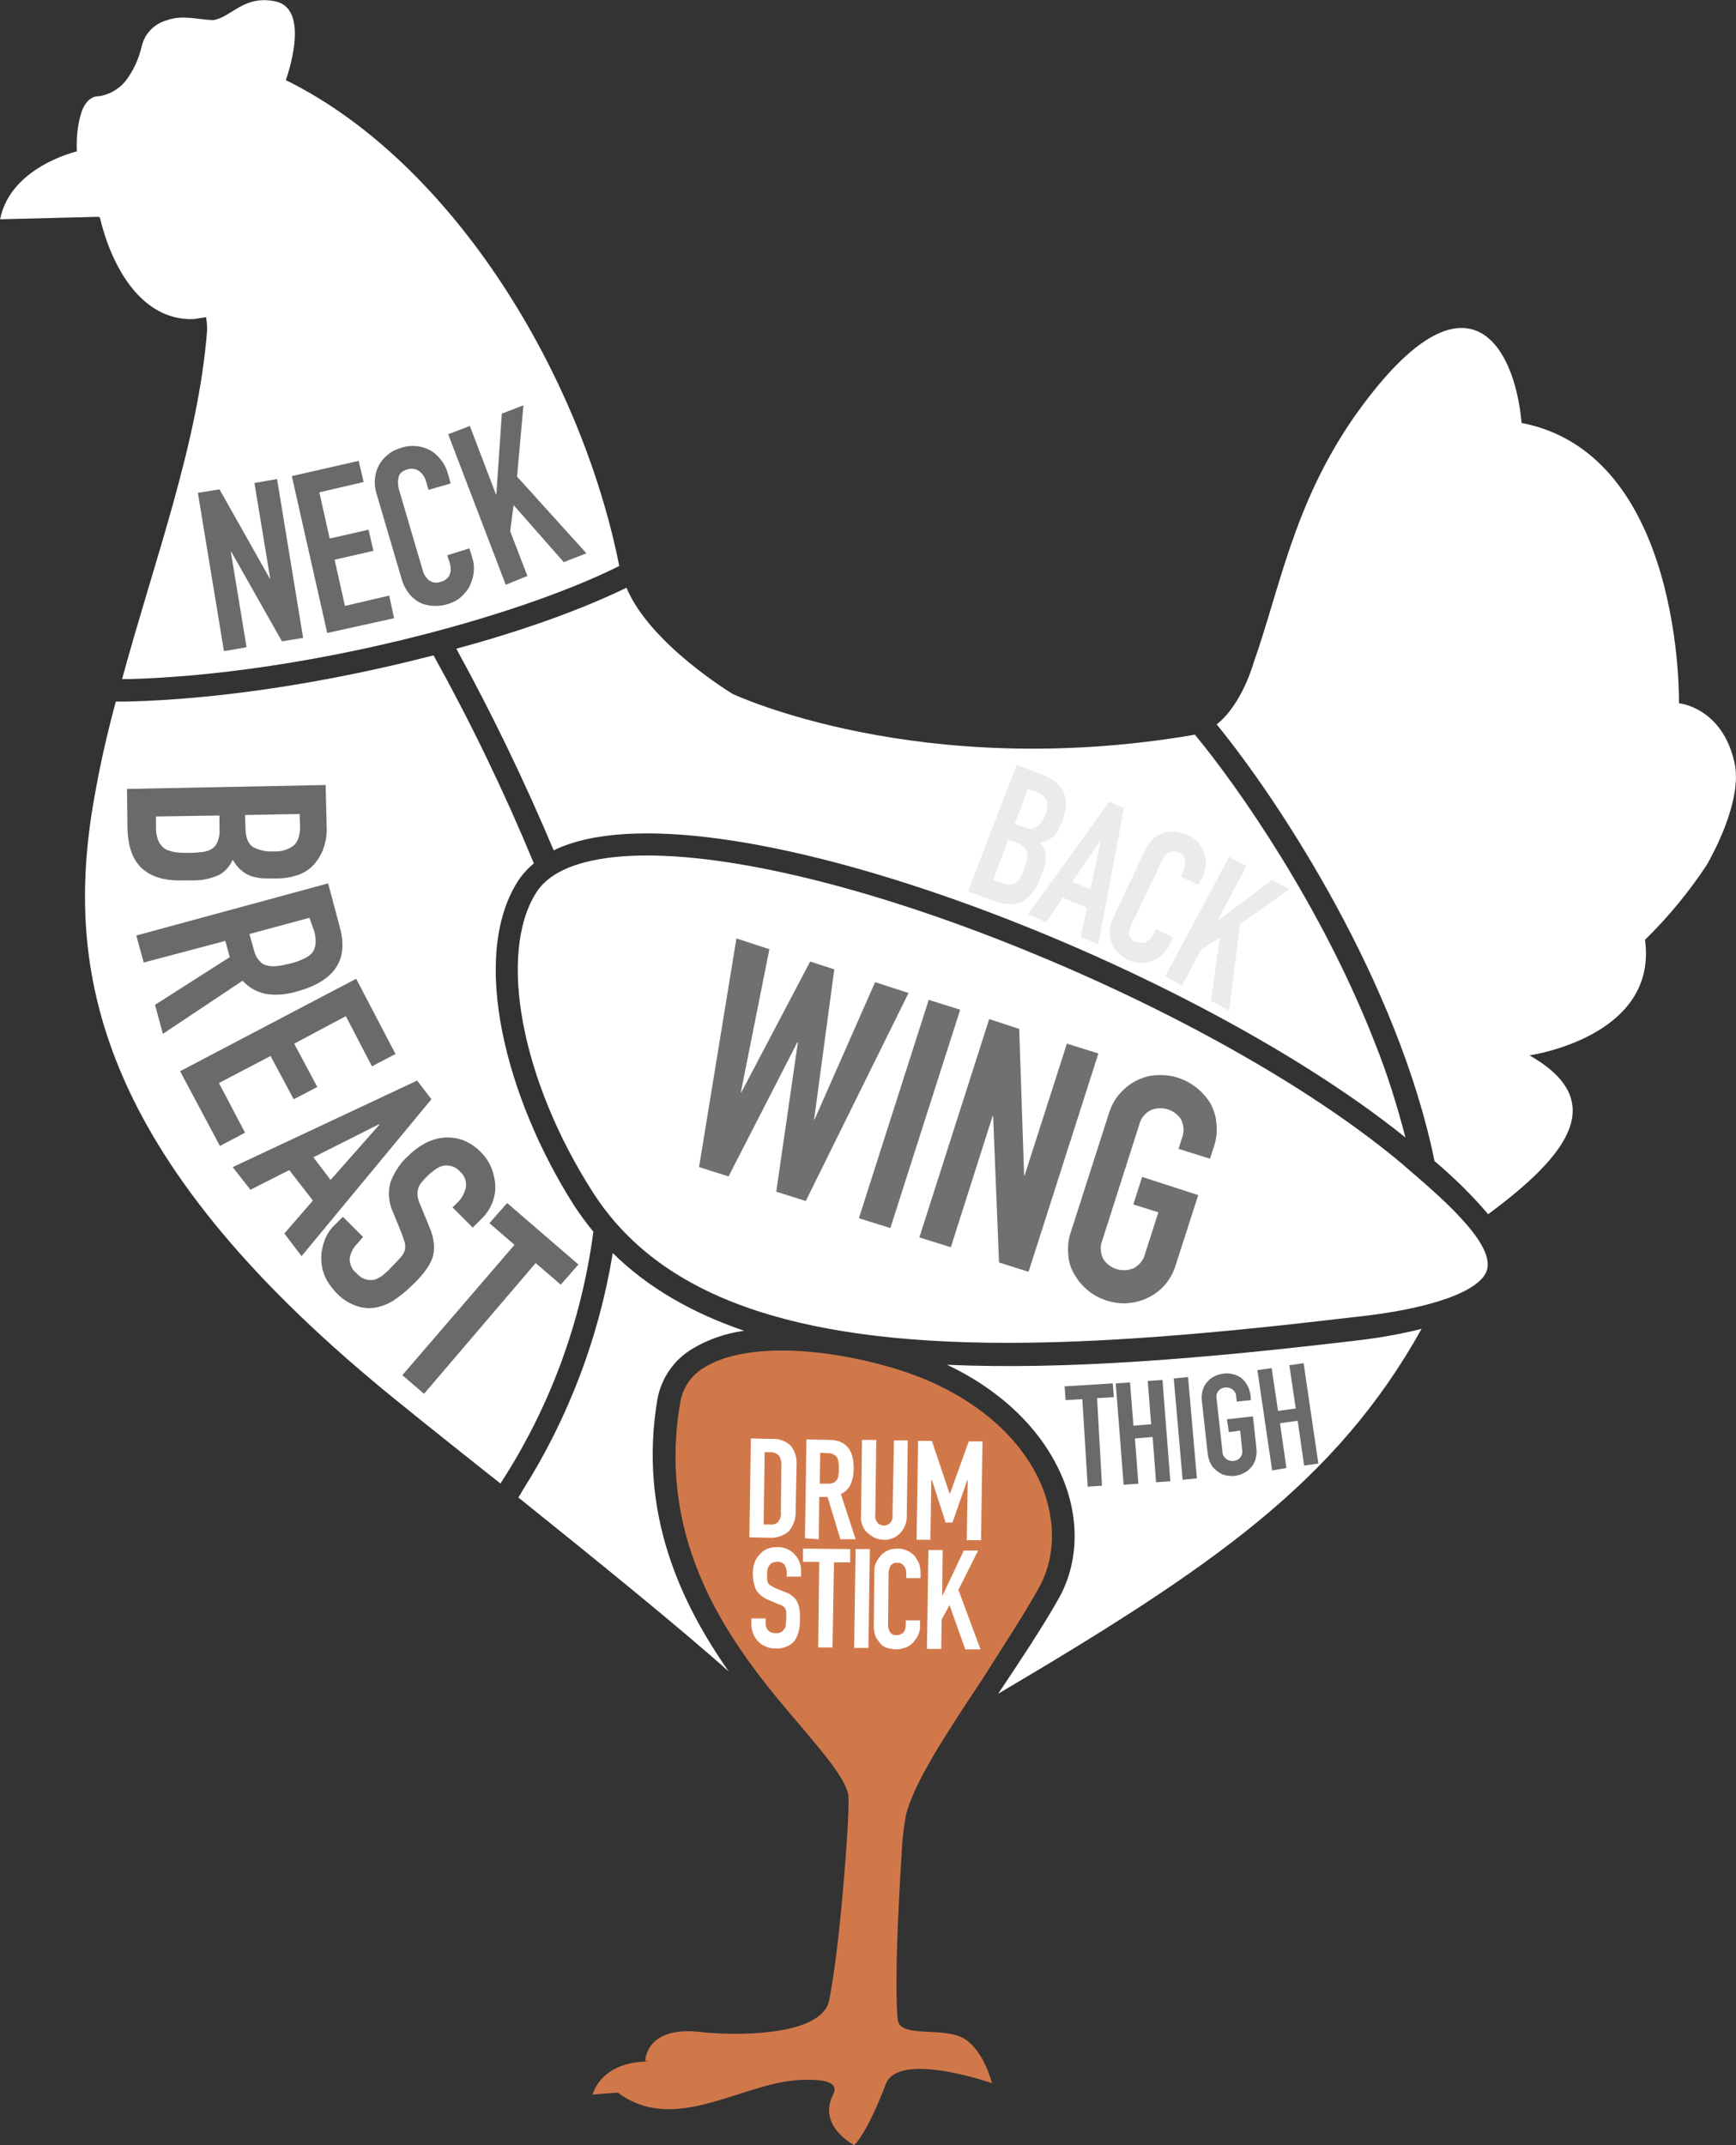 <?xml version="1.0" encoding="utf-8"?>
<!-- Generator: Adobe Illustrator 26.1.0, SVG Export Plug-In . SVG Version: 6.00 Build 0)  -->
<svg version="1.1" id="Layer_1" xmlns="http://www.w3.org/2000/svg" xmlns:xlink="http://www.w3.org/1999/xlink" x="0px" y="0px"
	 viewBox="0 0 353 436.2" style="enable-background:new 0 0 353 436.2;" xml:space="preserve">
<rect x="0" y="0" width="353" height="436.2" fill="#333333" stroke="none"/>
<style type="text/css">
	.st0{fill:#D1784A;}
	.st1{fill:#FFFFFF;}
	.st2{fill:#6A6A6A;}
	.st3{fill:#EBEBEB;}
	.st4{fill:#707070;}
</style>
<g id="drumstick" transform="translate(76.914 318.109)">
	<path id="Path_6970" class="st0" d="M134.2,5c3.4-5.9,3.7-13.3,0.9-20.5c-4.4-11.1-15.5-20-30.3-24.4c-15.9-4.7-31-4.8-38.4-0.2
		c-2.7,1.5-4.5,4.2-5,7.2c-5.3,30.8,12.7,52,24.7,66c4.7,5.6,8.3,9.8,9.4,13.3c0.4,1.3-0.2,9.7-0.5,13.7c-0.7,9.2-1.8,20.9-3.3,28.5
		s-19.9,7.2-26,6.5c-11.4-1.4-11.4,5.9-11.4,5.9s0.7,0.1,1.6,0.1c-10.7-0.4-12.3,6.7-12.3,6.7l5.1-0.4c12,8.9,25.8-2.6,38.1-2.6
		c1.7,0,7.3-0.2,5.7,3c-3.3,6.4,4.3,10.3,4.3,10.3s2.6-2.4,6.4-12.4c2.6-6.9,21.6-0.2,21.6-0.2s-1.4-5.9-5.1-8.7
		c-4.2-3.2-13.8-0.1-14.1-4.4c-0.6-7.2,0.1-22,0.8-33.1c0.1-2.8,0.4-5.6,0.9-8.3c1.6-6.6,8.2-16.6,15.7-27.9
		C126.9,16.9,131,10.7,134.2,5z"/>
	<g id="Drumstick_text" transform="translate(31.869 17.783)">
		<path id="Path_6994" class="st1" d="M43.6-23.3l0.3-20.1l4.3,0.1c1.4-0.1,2.8,0.4,3.8,1.4c0.9,1.1,1.3,2.5,1.2,3.9L53-28.7
			c0.1,1.5-0.4,3-1.4,4.2c-1.1,0.9-2.5,1.4-4,1.3L43.6-23.3z M46.7-40.6l-0.2,14.7h1.3c0.6,0.1,1.3-0.1,1.7-0.6
			c0.4-0.6,0.6-1.2,0.5-1.9l0.1-9.7c0-0.6-0.1-1.3-0.5-1.8s-1.1-0.7-1.7-0.7H46.7z"/>
		<path id="Path_6995" class="st1" d="M54.9-23.1l0.3-20.1l4.6,0.1c3.4,0,5.1,2,5,6c0,1-0.2,2.1-0.6,3s-1.1,1.6-2,2l3,9.2h-3.1
			l-2.6-8.6h-1.7l-0.1,8.6L54.9-23.1z M58-40.5l-0.1,6.3h1.6c0.4,0,0.8,0,1.2-0.2c0.3-0.1,0.5-0.3,0.7-0.6s0.3-0.6,0.3-1
			c0.1-0.4,0.1-0.9,0.1-1.3c0-0.4,0-0.9-0.1-1.3c0-0.4-0.2-0.7-0.3-1c-0.5-0.6-1.3-0.9-2-0.8L58-40.5z"/>
		<path id="Path_6996" class="st1" d="M75.8-43l-0.2,15.6c0,1.2-0.5,2.4-1.4,3.3c-0.4,0.4-0.9,0.8-1.5,1s-1.2,0.4-1.8,0.3
			c-0.6,0-1.2-0.1-1.8-0.4c-0.6-0.3-1-0.6-1.5-1c-0.4-0.4-0.8-0.9-1-1.5s-0.4-1.2-0.3-1.8l0.2-15.6h2.9l-0.2,15.3
			c-0.1,0.6,0.1,1.1,0.5,1.6c0.7,0.7,1.8,0.7,2.5,0c0.4-0.4,0.6-1,0.5-1.6L73-43H75.8z"/>
		<path id="Path_6997" class="st1" d="M77.6-22.8l0.3-20.1h2.8l3.6,10.7h0.1l3.8-10.6H91l-0.3,20.1h-2.9L88-34.9h-0.1l-3,8.6h-1.4
			L80.7-35h-0.1l-0.2,12.2H77.6z"/>
		<path id="Path_6998" class="st1" d="M54.1-15.3h-2.9v-0.6c0-0.6-0.1-1.2-0.4-1.7c-0.3-0.5-0.9-0.8-1.6-0.7c-0.3,0-0.7,0.1-1,0.2
			c-0.2,0.1-0.4,0.3-0.6,0.6c-0.2,0.3-0.3,0.5-0.3,0.8c-0.1,0.3-0.1,0.6-0.1,1c0,0.3,0,0.7,0,1c0,0.2,0.1,0.5,0.2,0.7
			c0.1,0.2,0.3,0.4,0.5,0.5c0.3,0.2,0.6,0.3,0.9,0.5l2.2,0.9c0.6,0.2,1.1,0.5,1.5,0.9c0.4,0.3,0.7,0.7,0.9,1.2s0.3,1,0.4,1.5
			c0.1,0.7,0.1,1.3,0.1,2c0,0.8-0.1,1.6-0.3,2.4c-0.2,0.7-0.4,1.3-0.8,1.8c-0.4,0.5-1,1-1.6,1.2c-0.7,0.3-1.5,0.5-2.4,0.4
			c-0.7,0-1.3-0.1-1.9-0.4c-0.6-0.2-1.1-0.6-1.5-1s-0.8-1-1-1.5C44.1-4.4,44-5,44-5.7v-1.1h2.9v0.9c0,0.5,0.1,1,0.4,1.4
			c0.4,0.5,1,0.7,1.6,0.7c0.4,0,0.8,0,1.1-0.2c0.3-0.1,0.5-0.3,0.6-0.6C50.9-4.8,51-5.1,51-5.5s0.1-0.8,0.1-1.2c0-0.4,0-0.9,0-1.3
			c0-0.3-0.1-0.6-0.2-0.8c-0.1-0.2-0.3-0.4-0.5-0.5c-0.3-0.2-0.6-0.3-0.9-0.4l-2.1-0.9c-1-0.4-1.9-1.1-2.5-2.1
			c-0.4-1-0.6-2.1-0.6-3.2c0-0.7,0.1-1.5,0.3-2.1s0.5-1.2,1-1.7c0.4-0.5,0.9-0.9,1.5-1.2c0.7-0.3,1.4-0.4,2.2-0.4
			c0.7,0,1.3,0.1,2,0.4c0.6,0.3,1.1,0.6,1.5,1.1c0.8,0.8,1.3,2,1.3,3.1V-15.3z"/>
		<path id="Path_6999" class="st1" d="M57.6-0.9l0.2-17.4h-3.3V-21l9.6,0.1v2.7h-3.3L60.5-0.9H57.6z"/>
		<path id="Path_7000" class="st1" d="M64.9-0.8l0.3-20.1h2.9L67.8-0.8H64.9z"/>
		<path id="Path_7001" class="st1" d="M78.3-6.4v1.2c0,0.6-0.1,1.2-0.4,1.8c-0.2,0.5-0.6,1-1,1.5c-0.4,0.4-0.9,0.8-1.5,1
			s-1.2,0.4-1.8,0.4c-0.6,0-1.1-0.1-1.7-0.2c-0.6-0.2-1.1-0.4-1.5-0.8C70-2,69.6-2.5,69.3-3c-0.3-0.7-0.4-1.5-0.4-2.3L69-16.4
			c0-0.6,0.1-1.3,0.4-1.8c0.2-0.5,0.6-1,1-1.5c0.4-0.4,0.9-0.7,1.5-1c0.6-0.2,1.3-0.3,1.9-0.3c1.2,0,2.4,0.5,3.3,1.4
			c0.4,0.5,0.7,1,1,1.6c0.2,0.6,0.3,1.3,0.3,1.9v1.1h-2.9v-1c0-0.5-0.1-1-0.5-1.5c-0.3-0.4-0.8-0.7-1.3-0.6
			c-0.6-0.1-1.1,0.2-1.4,0.6c-0.3,0.5-0.4,1.1-0.4,1.7L71.8-5.5c0,0.5,0.1,1,0.4,1.5c0.3,0.4,0.8,0.7,1.4,0.6c0.2,0,0.4,0,0.6-0.1
			s0.4-0.2,0.6-0.3C75-4,75.1-4.2,75.2-4.4c0.1-0.3,0.2-0.6,0.2-1v-1H78.3z"/>
		<path id="Path_7002" class="st1" d="M79.7-0.6L80-20.7h2.9l-0.1,9.2h0.1l4.3-9.1h2.9l-4,8l4.5,12.1h-3.1l-3.2-9l-1.6,2.9l-0.1,6
			L79.7-0.6z"/>
	</g>
</g>
<path id="tail" class="st1" d="M352.7,155.1c-2.5-11.3-11.3-12.1-11.3-12.1s1-50.6-32-57c-1.4-16-11.4-33.5-34.2-1l0,0
	c-12.2,17.7-14.9,34.5-20.3,49.8c0,0-2.3,8.4-7.5,12.5c13,15.9,36.9,52.6,44.3,88.8c3.9,3.3,7.6,6.9,10.9,10.8
	c16.1-11.9,24.8-23,8.4-32.3c0,0,26.2-3.7,23.5-23.5c4.7-4.6,9-9.8,12.6-15.3C348,174.2,354.4,162.9,352.7,155.1z"/>
<path id="extra" class="st1" d="M140.9,274.2c3.2-1.9,6.7-3.1,10.4-3.6c-10.5-3.6-19.5-8.7-26.7-15.8c-2.8,17.1-9,33.5-18.3,48.2
	c-0.1,0.2-0.5,0.9-0.9,1.5c15.7,12.6,33.2,26.8,42.8,35.4c-9.6-13.7-18.5-32.1-14.5-55.5C134.5,280.2,137.1,276.4,140.9,274.2z"/>
<g id="breast" transform="translate(-26.245 176.558)">
	<path id="Path_6975" class="st1" d="M146.9,73.9c-1.4-1.7-2.7-3.5-3.9-5.3c-14-22-21.2-50.5-11.5-65.9c0.9-1.4,2-2.6,3.3-3.7
		c-6-14.5-12.8-28.6-20.4-42.3c-19.7,5.1-42.1,8.9-62.3,9.4c-0.2,0-1.4,0-2.3,0c-1.6,5.9-3,11.9-4.1,18c-6.6,35-0.9,72.1,56.3,120.1
		c4.5,3.8,14.5,11.8,26,20.9C138.1,109.6,144.5,92.1,146.9,73.9z"/>
	<g id="text" transform="translate(8.466 26.466)">
		<path id="Path_6976" class="st2" d="M43.6-42.6L84-43.4l0.2,8.5c0.1,1.6-0.2,3.2-0.8,4.8c-0.5,1.2-1.2,2.3-2.2,3.3
			c-0.9,0.8-2,1.5-3.2,1.8c-1.2,0.4-2.5,0.6-3.8,0.6h-1.5c-0.9,0-1.9,0-2.8-0.2c-0.7-0.1-1.4-0.4-2-0.7c-1.2-0.7-2.1-1.7-2.8-2.9
			c-0.6,1.3-1.5,2.4-2.8,3.1C60.7-24.4,59-24,57.2-24h-2.3c-3.6,0.1-6.3-0.7-8.2-2.4c-1.9-1.7-2.9-4.4-3-8.2L43.6-42.6z M62.4-37.2
			L49.5-37v2.5c0,0.9,0.2,1.9,0.6,2.7c0.3,0.6,0.8,1.1,1.4,1.5c0.7,0.3,1.4,0.5,2.2,0.6s1.7,0.1,2.7,0.1c0.9,0,1.8-0.1,2.7-0.2
			c0.7-0.1,1.3-0.3,1.9-0.7c0.5-0.4,0.9-0.9,1.1-1.6c0.3-0.8,0.4-1.7,0.3-2.6V-37.2z M78.7-37.5l-11.1,0.2l0.1,2.6
			c0,1.9,0.5,3.2,1.5,3.9c1.3,0.7,2.8,1,4.2,0.9c1.5,0.1,2.9-0.3,4.1-1.2c0.9-0.8,1.3-2.1,1.3-4L78.7-37.5z"/>
		<path id="Path_6977" class="st2" d="M45.5-12.8l39-10.6l2.4,9c1.8,6.6-1.1,10.9-8.8,13c-2,0.6-4.1,0.8-6.1,0.5
			c-1.9-0.3-3.6-1.3-4.9-2.7L50.9,7.2l-1.6-5.9l15.2-9.7l-0.9-3.3L47-7.3L45.5-12.8z M80.7-16.4l-12.2,3.3l0.9,3.2
			c0.2,0.8,0.5,1.6,1.1,2.2c0.4,0.5,0.9,0.9,1.6,1c0.7,0.2,1.4,0.2,2.1,0.1c0.9-0.1,1.8-0.3,2.6-0.5c0.9-0.2,1.7-0.5,2.6-0.9
			c0.7-0.3,1.3-0.7,1.8-1.2c0.8-1,1-2.4,0.5-4.4L80.7-16.4z"/>
		<path id="Path_6978" class="st2" d="M54.4,14.8L90.2-4l8,15.3l-4.8,2.5L88.1,3.6L77.6,9.2l4.7,8.8l-4.8,2.5l-4.7-8.8l-10.5,5.5
			l5.3,10.1L62.5,30L54.4,14.8z"/>
		<path id="Path_6979" class="st2" d="M65.1,34.3l37.5-17.6l2.9,3.8L79.1,52.4l-3.5-4.6l5.8-6.7l-4.8-6.2l-7.9,4L65.1,34.3z
			 M85,36.9l9.9-11.2l-0.1-0.1l-13.3,6.7L85,36.9z"/>
		<path id="Path_6980" class="st2" d="M113.9,46.6l-4.1-4.1l0.9-0.9c0.9-0.8,1.5-1.9,1.8-3.1c0.2-1.2-0.2-2.5-1.2-3.3
			c-0.4-0.5-1-0.9-1.7-1.1c-0.5-0.1-1.1-0.2-1.6-0.1c-0.6,0.1-1.1,0.4-1.6,0.7c-0.5,0.4-1.1,0.8-1.5,1.2c-0.5,0.5-0.9,0.9-1.4,1.5
			c-0.3,0.4-0.6,0.8-0.7,1.3s-0.2,1-0.1,1.5c0.1,0.7,0.3,1.3,0.6,1.9l1.8,4.4c0.5,1.1,0.8,2.3,0.9,3.4c0.1,1,0,2-0.3,2.9
			c-0.4,1-0.9,1.9-1.6,2.8c-0.8,1-1.7,2-2.7,2.9c-1.1,1.1-2.4,2.1-3.7,3c-1.2,0.7-2.5,1.2-3.8,1.4s-2.7,0-4-0.5
			c-1.5-0.6-2.8-1.5-3.9-2.7c-0.9-1-1.7-2.1-2.2-3.3s-0.7-2.4-0.7-3.7c0-1.2,0.3-2.5,0.7-3.6c0.5-1.2,1.2-2.3,2.2-3.2l1.5-1.5
			l4.1,4.1L90.3,50c-0.7,0.7-1.2,1.7-1.4,2.7c-0.1,1.2,0.4,2.4,1.3,3.1c0.5,0.6,1.2,1.1,1.9,1.3c0.6,0.2,1.2,0.2,1.8,0.1
			c0.6-0.2,1.2-0.5,1.7-0.9c0.6-0.5,1.2-1,1.8-1.7c0.6-0.6,1.2-1.2,1.8-1.9c0.4-0.4,0.7-0.9,0.9-1.5c0.1-0.5,0.1-1,0-1.5
			c-0.2-0.6-0.4-1.2-0.6-1.8l-1.7-4.2c-1-2-1.2-4.3-0.6-6.4c0.8-2,2-3.9,3.6-5.3c1-1,2.2-1.9,3.5-2.6c1.2-0.6,2.5-1,3.8-1.1
			s2.6,0.1,3.8,0.5c1.4,0.6,2.7,1.4,3.7,2.5c1,1,1.7,2.1,2.2,3.4c0.4,1.2,0.7,2.4,0.7,3.7c0,2.3-1,4.6-2.6,6.2L113.9,46.6z"/>
		<path id="Path_6981" class="st2" d="M99.6,76.6l22.8-26.5l-5.1-4.4l3.6-4.1l14.5,12.5l-3.6,4.1l-5.1-4.4L104,80.4L99.6,76.6z"/>
	</g>
</g>
<g id="back" transform="translate(49.187 162.907)">
	<path id="Path_6973" class="st1" d="M43.6-31c7.3,13.3,13.9,27,19.8,41c31-15.1,128.3,22.2,173.2,58.4c-1.7-6.5-3.7-13-6.2-19.2
		C219.6,21.4,202.5-3,193.8-13.5h-0.1c-56,9.6-93.9-8.3-93.9-8.3S83-31.9,78.2-43.4C69.4-39.1,57.3-34.7,43.6-31z"/>
	<g id="text-2" transform="translate(104.053 36.018)">
		<path id="Path_6982" class="st3" d="M43.6-17.7l9.9-25.7l5.4,2.1c1,0.4,2,0.9,2.8,1.7c0.7,0.6,1.2,1.4,1.5,2.2s0.4,1.7,0.3,2.5
			c-0.1,0.9-0.3,1.7-0.6,2.6l-0.4,0.9c-0.2,0.6-0.5,1.2-0.8,1.7c-0.3,0.4-0.6,0.8-1,1.1c-0.7,0.5-1.6,0.9-2.5,1
			c0.7,0.7,1.1,1.6,1.2,2.5c0.1,1.2-0.2,2.4-0.6,3.5l-0.6,1.4c-0.6,1.9-1.9,3.6-3.6,4.6c-1.6,0.8-3.5,0.7-5.9-0.2L43.6-17.7z
			 M51.8-28.2L48.7-20l1.6,0.6c0.6,0.3,1.2,0.4,1.9,0.3c0.5,0,0.9-0.2,1.3-0.5c0.4-0.3,0.7-0.8,0.9-1.2c0.3-0.5,0.5-1.1,0.7-1.7
			s0.4-1.1,0.5-1.7c0.1-0.5,0.1-0.9,0-1.4c-0.1-0.4-0.4-0.8-0.7-1.1c-0.5-0.4-1-0.7-1.5-0.9L51.8-28.2z M55.8-38.5l-2.7,7.1l1.7,0.6
			c0.9,0.5,1.9,0.5,2.8,0c0.8-0.6,1.4-1.5,1.7-2.4c0.4-0.9,0.5-1.9,0.3-2.9c-0.4-0.9-1.2-1.6-2.2-1.8L55.8-38.5z"/>
		<path id="Path_6983" class="st3" d="M55.8-13l16.5-22.9l3,1.3L70.1-6.9l-3.6-1.5l1.3-5.9l-4.9-2.1l-3.4,5L55.8-13z M68.5-18.1
			l2.1-9.9h-0.1l-5.7,8.4L68.5-18.1z"/>
		<path id="Path_6984" class="st3" d="M85.3-8.3l-0.7,1.5c-0.4,0.8-0.9,1.4-1.5,2c-0.6,0.5-1.3,1-2.1,1.3c-0.8,0.3-1.6,0.4-2.4,0.4
			s-1.7-0.2-2.4-0.6C75.5-4,74.9-4.5,74.3-5s-1.1-1.2-1.4-1.9c-0.3-0.8-0.5-1.6-0.5-2.5c0-1.1,0.3-2.1,0.8-3.1l6.5-13.7
			c0.4-0.8,0.9-1.5,1.5-2.1s1.3-1,2.1-1.2c0.8-0.3,1.6-0.4,2.4-0.3c0.9,0.1,1.8,0.3,2.6,0.7c1.6,0.7,2.8,2,3.3,3.6
			c0.3,0.8,0.4,1.6,0.3,2.5s-0.3,1.8-0.7,2.6L90.4-19l-3.6-1.7l0.6-1.2c0.3-0.6,0.4-1.4,0.3-2.1s-0.6-1.3-1.2-1.5
			c-0.7-0.4-1.5-0.4-2.2,0c-0.6,0.5-1.1,1.1-1.4,1.9l-6.1,12.7c-0.3,0.6-0.5,1.3-0.4,2s0.7,1.3,1.3,1.5c0.3,0.1,0.5,0.2,0.8,0.2
			s0.6,0,0.9,0c0.3-0.1,0.6-0.3,0.9-0.5C80.7-8,81-8.4,81.2-8.8l0.6-1.2L85.3-8.3z"/>
		<path id="Path_6985" class="st3" d="M83.7-0.4l13-24.3l3.5,1.9l-5.9,11.1h0.1l11-8.3l3.5,1.9l-10,7.1L96.7,6.6l-3.7-2l1.8-12.9
			L91-5.8l-3.9,7.3L83.7-0.4z"/>
	</g>
</g>
<g id="Neck" transform="translate(-43.577 43.389)">
	<path id="Path_6972" class="st1" d="M63.9,0.9c2.2,9.3,8.1,21,19.1,20.6l2.5-0.4c0.1,0.9,0.2,1.7,0.2,2.6
		c-1.8,23-10.6,46.4-17.3,71c0.6,0,1.2,0,1.4,0c35.7-1,78.5-12.4,99.7-23C161.8,33,135.9-10.1,101.9-27c-0.1,0-0.1,0-0.2-0.1
		c0,0,5.3-14.4-2.1-16c-6.5-1.4-9,3.3-12.7,3.8c-3-0.1-6.3-1.1-9.3,0C75-38.6,73-36.6,72.4-34s-1.7,5-3.3,7.1
		c-1.4,1.7-3.5,2.9-5.7,3.1c-0.4,0-2.4,0.2-3.4,3.7c-0.7,2.4-0.9,4.9-0.8,7.4v0.1c0,0-13.5,3.1-15.6,13.8l19.9-0.5
		C63.4,0.7,63.9,0.7,63.9,0.9z"/>
	<g id="text-3" transform="translate(40.214 82.521)">
		<path id="Path_6986" class="st2" d="M48.9,6.5l-5.3-32.2l4.4-0.7L58.2-8.3h0.1l-3.2-19.4l4.6-0.8L65,3.8l-4.3,0.7L50.4-13.7h-0.1
			l3.2,19.4L48.9,6.5z"/>
		<path id="Path_6987" class="st2" d="M69.9,2.8l-7.2-31.9l13.6-3.1l1,4.3l-9,2.1l2.1,9.4l7.9-1.8l1,4.3l-7.9,1.8l2.1,9.4l9-2.1
			l1,4.6L69.9,2.8z"/>
		<path id="Path_6988" class="st2" d="M98.8-14.4l0.6,1.9c0.3,0.9,0.4,1.9,0.3,2.9s-0.4,1.9-0.8,2.8s-1.1,1.6-1.8,2.3
			c-0.8,0.7-1.7,1.1-2.6,1.4s-1.8,0.4-2.7,0.4c-0.9,0-1.9-0.2-2.7-0.5c-0.9-0.4-1.7-1-2.4-1.8c-0.8-1-1.4-2.1-1.7-3.3l-5.1-17.3
			c-0.3-1-0.4-2-0.3-3s0.4-1.9,0.8-2.7c0.5-0.9,1.1-1.6,1.9-2.2c0.8-0.7,1.8-1.1,2.8-1.4c1.9-0.6,4-0.4,5.8,0.6
			c0.9,0.5,1.6,1.2,2.2,2c0.7,0.9,1.1,1.8,1.4,2.9l0.5,1.8l-4.5,1.3L90-28c-0.2-0.8-0.7-1.6-1.4-2.1c-0.7-0.5-1.5-0.6-2.3-0.4
			c-1.1,0.3-1.8,0.9-1.9,1.7c-0.2,0.9-0.1,1.9,0.2,2.8l4.7,16c0.2,0.8,0.6,1.5,1.3,2.1c0.7,0.5,1.6,0.6,2.4,0.3
			c0.3-0.1,0.6-0.2,0.9-0.4s0.6-0.5,0.8-0.8C94.8-9.1,95-9.5,95-9.9c0-0.5,0-1.1-0.2-1.6L94.3-13L98.8-14.4z"/>
		<path id="Path_6989" class="st2" d="M106.2-7L94.5-37.6l4.4-1.7l5.3,13.9h0.1l1.1-16.4l4.4-1.7L108.5-29l14.1,15.6l-4.6,1.8
			l-10.2-11.6l-0.7,5.3l3.5,9.1L106.2-7z"/>
	</g>
</g>
<g id="Wing" transform="translate(61.761 217.456)">
	<path id="Path_6966" class="st1" d="M240.6,40.8c1.7-5.6-10.3-15.6-16.7-21.1l-0.2-0.2c-17.5-14.8-44.9-30.5-75.2-43
		c-30.7-12.7-59.4-20-78.7-20l0,0c-8.1,0-18.5,1.3-22.5,7.5c-7.9,12.5-3.1,38.2,11.5,61C72.2,45.9,98.9,55.6,143,55.6
		c18.4,0,40-1.6,70.2-5.2C229.1,48.8,239.3,45.1,240.6,40.8z"/>
	<g id="text-4" transform="translate(36.784 16.66)">
		<path id="Path_6990" class="st4" d="M86.2-32.2L65.3,10.1l-6-1.9l4.4-30.4h-0.1l-14,27.3l-6-1.9l7.6-46.5l6.7,2.2L52.1-12h0.1
			l14-26.6l4.9,1.6L67-6.5h0.1l12.3-27.9L86.2-32.2z"/>
		<path id="Path_6991" class="st4" d="M76.1,13.6l14.2-44.4l6.4,2L82.5,15.6L76.1,13.6z"/>
		<path id="Path_6992" class="st4" d="M88.4,17.5l14.2-44.4l6.1,2l1,29.8h0.1l8.6-26.8l6.4,2l-14.2,44.4l-6-1.9l-1.2-29.8h-0.1
			l-8.5,26.7L88.4,17.5z"/>
		<path id="Path_6993" class="st4" d="M126.9-7.6c0.5-1.6,1.3-3.2,2.5-4.4c1-1.1,2.2-2,3.6-2.6c1.3-0.6,2.6-0.9,4-0.9
			c4.2-0.2,8.2,2,10.5,5.6c0.7,1.3,1.2,2.7,1.3,4.2c0.2,1.7,0,3.4-0.6,5l-0.7,2.2l-6.4-2l0.7-2.2c0.5-1.2,0.4-2.6-0.2-3.8
			c-1.3-2-3.8-2.8-6.1-1.9c-1.2,0.6-2.1,1.7-2.4,3l-7.5,23.5c-0.5,1.2-0.4,2.6,0.2,3.8c1.3,2,3.8,2.8,6.1,1.9c1.2-0.6,2.1-1.7,2.4-3
			l2.7-8.4l-5.1-1.6l1.8-5.6l11.4,3.7l-4.5,14c-0.5,1.7-1.3,3.2-2.5,4.5c-1,1.1-2.2,1.9-3.5,2.5s-2.7,0.9-4.1,1
			c-2.8,0.1-5.5-0.8-7.7-2.5c-1.1-0.9-2-1.9-2.7-3.1c-0.8-1.2-1.3-2.6-1.4-4.1c-0.2-1.7,0-3.5,0.6-5.1L126.9-7.6z"/>
	</g>
</g>
<g id="Thick" transform="translate(148.967 313.714)">
	<path id="Path_6968" class="st1" d="M126.6-41.1c-30.4,3.6-58.6,6-83,4.9C55-30.8,63.4-22.5,67.3-12.7c3.4,8.5,2.9,17.4-1.2,24.4
		c-3.3,5.8-7.5,12.1-11.5,18.1L54,30.7c43.5-25.7,68.7-43,86.1-74.2C135.7-42.4,131.1-41.6,126.6-41.1z"/>
	<g id="text-5" transform="translate(24.011 6.887)">
		<path id="Path_7003" class="st2" d="M48.2-18.3l-1.1-17.8l-3.4,0.2l-0.2-2.8l9.8-0.6l0.2,2.8l-3.4,0.2l1,17.8L48.2-18.3z"/>
		<path id="Path_7004" class="st2" d="M55.5-18.7l-1.6-20.6l2.9-0.2l0.7,8.8l3.6-0.3l-0.7-8.8l3-0.2L65-19.4l-2.9,0.2l-0.7-9.2
			l-3.6,0.3l0.7,9.2L55.5-18.7z"/>
		<path id="Path_7005" class="st2" d="M67.5-19.7l-1.8-20.6l2.9-0.3L70.4-20L67.5-19.7z"/>
		<path id="Path_7006" class="st2" d="M71.4-35.8c-0.1-0.8,0-1.5,0.2-2.2c0.2-0.6,0.5-1.2,1-1.7c0.4-0.5,0.9-0.8,1.5-1.1
			c1.1-0.5,2.4-0.7,3.5-0.4c0.6,0.1,1.2,0.4,1.7,0.7c0.5,0.4,1,0.9,1.3,1.5c0.4,0.7,0.6,1.4,0.7,2.1l0.1,1l-2.9,0.3l-0.1-1
			c0-0.6-0.3-1.1-0.8-1.5c-0.9-0.6-2.1-0.5-2.8,0.3c-0.4,0.5-0.5,1.1-0.4,1.6l1.2,10.8c0,0.6,0.3,1.1,0.8,1.5
			c0.9,0.6,2.1,0.5,2.8-0.3c0.4-0.5,0.5-1.1,0.4-1.6l-0.4-3.9l-2.3,0.3L76.5-32l5.3-0.6l0.7,6.5c0.1,0.8,0,1.5-0.2,2.3
			c-0.2,0.6-0.5,1.2-1,1.7c-0.4,0.5-0.9,0.8-1.5,1.1c-0.5,0.3-1.1,0.4-1.7,0.5s-1.2,0-1.8-0.1c-0.6-0.1-1.2-0.4-1.7-0.8
			s-1-0.8-1.3-1.4c-0.4-0.7-0.6-1.4-0.7-2.2L71.4-35.8z"/>
		<path id="Path_7007" class="st2" d="M85.7-21.6l-3-20.4l2.9-0.4l1.3,8.7l3.6-0.5L89.2-43l2.9-0.4l3,20.4l-2.9,0.4l-1.3-9.1
			l-3.6,0.5l1.3,9.1L85.7-21.6z"/>
	</g>
</g>
</svg>
